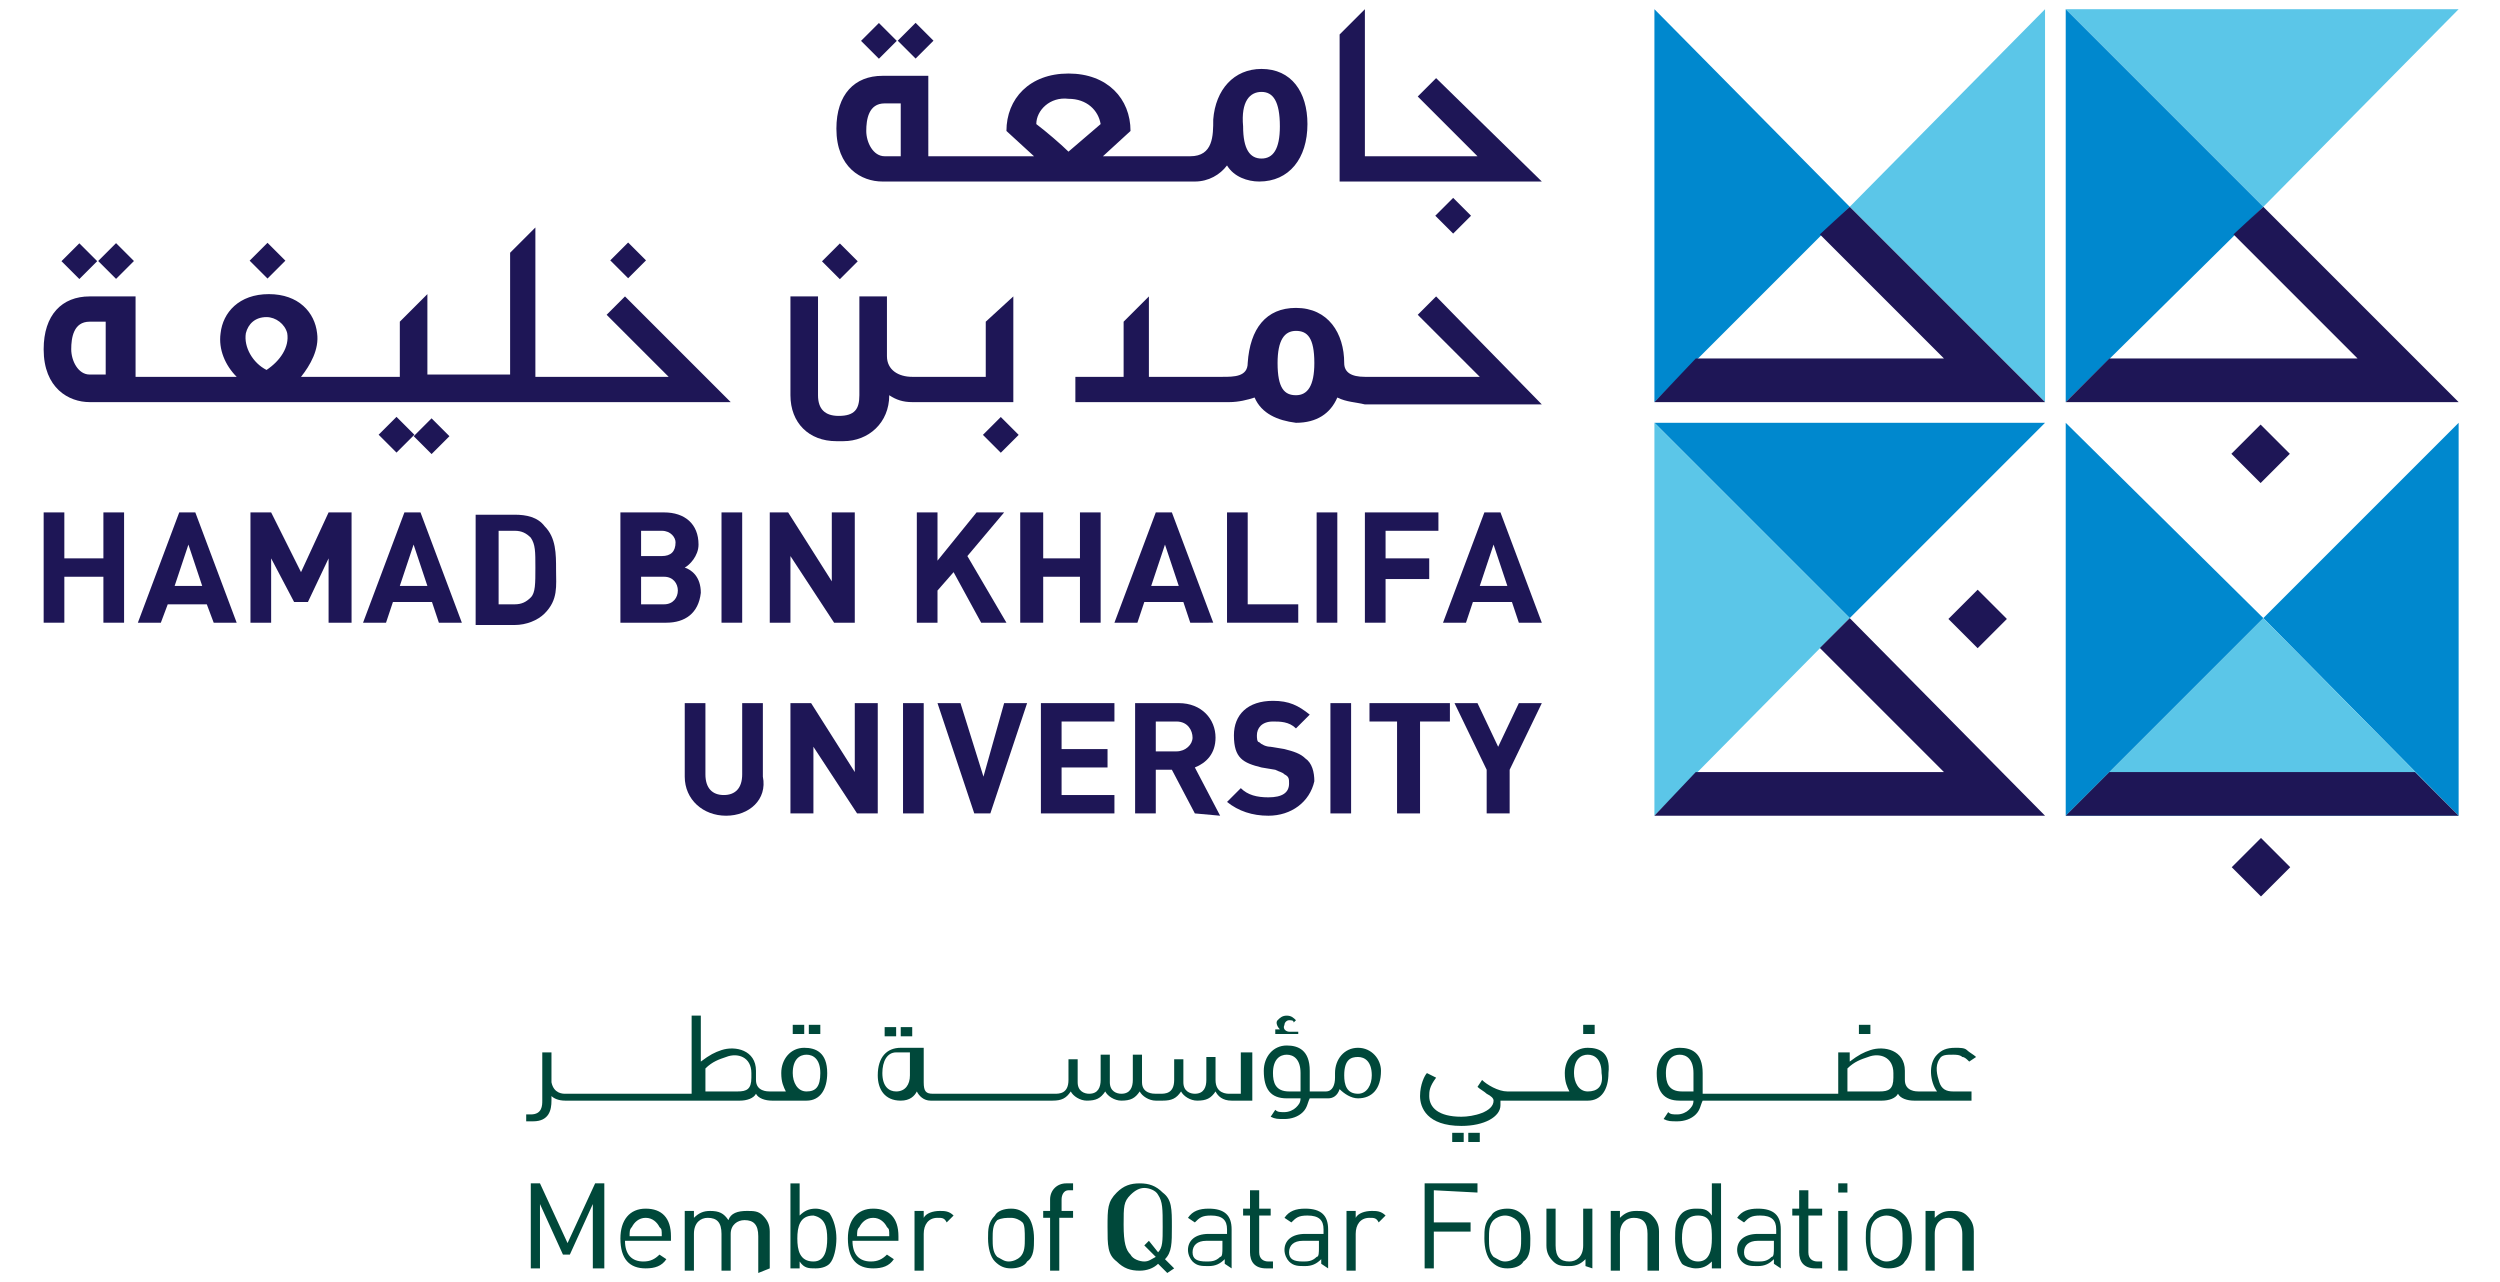 <?xml version="1.0" encoding="utf-8"?>
<svg xmlns="http://www.w3.org/2000/svg" xmlns:xlink="http://www.w3.org/1999/xlink" version="1.1" id="Layer_1" x="0px" y="0px" viewBox="0 0 108.8 55.8" style="enable-background:new 0 0 108.8 55.8;">
<style type="text/css">
	.st0{fill:#5BC6E8;}
	.st1{fill:#0088CE;}
	.st2{fill:#1E1656;}
	.st3{fill:#00483A;}
</style>
<g id="Layer_1_1_">
	<g>
		<g>
			<g>
				<g>
					<polygon class="st0" points="89,17.5 89,17.5 89,0.4 80.5,9"/>
					<polygon class="st1" points="72,0.4 72,17.5 80.5,9"/>
					<polygon class="st0" points="107,0.4 89.9,0.4 98.5,9"/>
					<polygon class="st1" points="89.9,0.4 89.9,17.5 98.5,9"/>
					<polygon class="st1" points="107,35.5 107,35.5 107,18.4 98.5,26.9"/>
					<polygon class="st0" points="98.5,26.9 89.9,35.5 107,35.5"/>
					<polygon class="st1" points="89.9,18.4 89.9,35.5 98.5,26.9"/>
					<polygon class="st1" points="89,18.4 72,18.4 80.5,26.9"/>
					<polygon class="st0" points="72,18.4 72,35.5 80.5,26.9"/>
					<polygon class="st2" points="102.6,15.6 91.8,15.6 89.9,17.5 107,17.5 98.5,9 97.2,10.2"/>
					<polygon class="st2" points="84.6,15.6 73.8,15.6 72,17.5 89,17.5 80.5,9 79.2,10.2"/>
					<polygon class="st2" points="84.6,33.6 73.8,33.6 72,35.5 89,35.5 80.5,26.9 79.2,28.2"/>
					<polygon class="st2" points="105.1,33.6 91.8,33.6 89.9,35.5 107,35.5"/>
					
						<rect x="97.5" y="36.8" transform="matrix(0.707 -0.707 0.707 0.707 2.175 80.656)" class="st2" width="1.8" height="1.8"/>
					
						<rect x="85.2" y="26" transform="matrix(0.707 -0.707 0.707 0.707 6.176 68.791)" class="st2" width="1.8" height="1.8"/>
					
						<rect x="97.5" y="18.8" transform="matrix(0.707 -0.707 0.707 0.707 14.885 75.391)" class="st2" width="1.8" height="1.8"/>
					<polygon class="st2" points="4.5,27.1 4.5,25.1 2.8,25.1 2.8,27.1 1.9,27.1 1.9,22.3 2.8,22.3 2.8,24.3 4.5,24.3 4.5,22.3 &#xA;						5.4,22.3 5.4,27.1"/>
					<path class="st2" d="M8.2,23.7l-0.6,1.8h1.2L8.2,23.7z M9.3,27.1L9,26.3H7.3L7,27.1H6l1.8-4.8h0.7l1.8,4.8H9.3z"/>
					<polygon class="st2" points="14.3,27.1 14.3,24.3 13.4,26.2 12.8,26.2 11.8,24.3 11.8,27.1 10.9,27.1 10.9,22.3 11.8,22.3 &#xA;						13.1,24.9 14.3,22.3 15.3,22.3 15.3,27.1"/>
					<path class="st2" d="M18,23.7l-0.6,1.8h1.2L18,23.7z M19.1,27.1l-0.3-0.9h-1.7l-0.3,0.9h-1l1.8-4.8h0.7l1.8,4.8H19.1z"/>
					<path class="st2" d="M23.1,23.4c-0.2-0.2-0.4-0.3-0.7-0.3h-0.7v3.2h0.7c0.3,0,0.5-0.1,0.7-0.3c0.2-0.2,0.2-0.6,0.2-1.3&#xA;						C23.3,24,23.3,23.7,23.1,23.4 M23.7,26.7c-0.3,0.3-0.8,0.5-1.3,0.5h-1.7v-4.8h1.7c0.5,0,1,0.1,1.3,0.5c0.5,0.5,0.5,1.2,0.5,1.9&#xA;						S24.3,26.1,23.7,26.7"/>
					<path class="st2" d="M28.9,25.1h-1v1.2h1c0.4,0,0.6-0.3,0.6-0.6C29.5,25.4,29.3,25.1,28.9,25.1 M28.8,23.1h-0.9v1.1h0.9&#xA;						c0.4,0,0.6-0.2,0.6-0.6C29.4,23.4,29.2,23.1,28.8,23.1 M29,27.1h-2v-4.8h1.9c0.9,0,1.5,0.5,1.5,1.4c0,0.5-0.4,0.9-0.6,1&#xA;						c0.3,0.1,0.7,0.4,0.7,1.1C30.4,26.7,29.8,27.1,29,27.1"/>
					<rect x="31.4" y="22.3" class="st2" width="0.9" height="4.8"/>
					<polygon class="st2" points="36.3,27.1 34.4,24.2 34.4,27.1 33.5,27.1 33.5,22.3 34.3,22.3 36.2,25.3 36.2,22.3 37.2,22.3 &#xA;						37.2,27.1"/>
					<polygon class="st2" points="42.7,27.1 41.5,24.9 40.8,25.7 40.8,27.1 39.9,27.1 39.9,22.3 40.8,22.3 40.8,24.4 42.5,22.3 &#xA;						43.7,22.3 42.1,24.2 43.8,27.1"/>
					<polygon class="st2" points="47,27.1 47,25.1 45.4,25.1 45.4,27.1 44.4,27.1 44.4,22.3 45.4,22.3 45.4,24.3 47,24.3 47,22.3 &#xA;						47.9,22.3 47.9,27.1"/>
					<path class="st2" d="M50.7,23.7l-0.6,1.8h1.2L50.7,23.7z M51.8,27.1l-0.3-0.9h-1.7l-0.3,0.9h-1l1.8-4.8H51l1.8,4.8H51.8z"/>
					<polygon class="st2" points="53.4,27.1 53.4,22.3 54.3,22.3 54.3,26.3 56.5,26.3 56.5,27.1"/>
					<rect x="57.3" y="22.3" class="st2" width="0.9" height="4.8"/>
					<polygon class="st2" points="60.3,23.1 60.3,24.3 62.2,24.3 62.2,25.2 60.3,25.2 60.3,27.1 59.4,27.1 59.4,22.3 62.6,22.3 &#xA;						62.6,23.1"/>
					<path class="st2" d="M65,23.7l-0.6,1.8h1.2L65,23.7z M66.1,27.1l-0.3-0.9h-1.7l-0.3,0.9h-1l1.8-4.8h0.7l1.8,4.8H66.1z"/>
					<path class="st2" d="M31.6,35.5c-1,0-1.8-0.7-1.8-1.7v-3.2h0.9v3.1c0,0.6,0.3,0.9,0.8,0.9s0.8-0.3,0.8-0.9v-3.1h0.9v3.2&#xA;						C33.4,34.8,32.6,35.5,31.6,35.5"/>
					<polygon class="st2" points="37.3,35.4 35.4,32.5 35.4,35.4 34.4,35.4 34.4,30.6 35.3,30.6 37.2,33.6 37.2,30.6 38.2,30.6 &#xA;						38.2,35.4"/>
					<rect x="39.3" y="30.6" class="st2" width="0.9" height="4.8"/>
					<polygon class="st2" points="43.1,35.4 42.4,35.4 40.8,30.6 41.8,30.6 42.8,33.8 43.7,30.6 44.7,30.6"/>
					<polygon class="st2" points="45.3,35.4 45.3,30.6 48.5,30.6 48.5,31.4 46.2,31.4 46.2,32.6 48.2,32.6 48.2,33.4 46.2,33.4 &#xA;						46.2,34.6 48.5,34.6 48.5,35.4"/>
					<path class="st2" d="M51.2,31.4h-0.9v1.3h0.9c0.4,0,0.7-0.3,0.7-0.6S51.7,31.4,51.2,31.4 M52,35.4L51,33.5h-0.7v1.9h-0.9v-4.8&#xA;						h1.9c1,0,1.6,0.7,1.6,1.5c0,0.7-0.4,1.1-0.9,1.3l1.1,2.1L52,35.4L52,35.4z"/>
					<path class="st2" d="M55.2,35.5c-0.7,0-1.3-0.2-1.8-0.6l0.6-0.6c0.3,0.3,0.7,0.4,1.2,0.4c0.6,0,0.9-0.2,0.9-0.6&#xA;						c0-0.2,0-0.3-0.2-0.4c-0.1-0.1-0.2-0.1-0.4-0.2l-0.6-0.1c-0.4-0.1-0.7-0.2-0.9-0.4c-0.2-0.2-0.3-0.5-0.3-1&#xA;						c0-0.9,0.6-1.5,1.7-1.5c0.7,0,1.1,0.2,1.6,0.6l-0.6,0.6c-0.3-0.3-0.7-0.3-1-0.3c-0.5,0-0.7,0.3-0.7,0.6c0,0.1,0,0.3,0.1,0.3&#xA;						c0.1,0.1,0.3,0.2,0.5,0.2l0.6,0.1c0.4,0.1,0.7,0.2,0.9,0.4c0.3,0.2,0.4,0.6,0.4,1C57,34.9,56.2,35.5,55.2,35.5"/>
					<rect x="57.9" y="30.6" class="st2" width="0.9" height="4.8"/>
					<polygon class="st2" points="61.8,31.4 61.8,35.4 60.8,35.4 60.8,31.4 59.6,31.4 59.6,30.6 63.1,30.6 63.1,31.4"/>
					<polygon class="st2" points="65.7,33.5 65.7,35.4 64.7,35.4 64.7,33.5 63.3,30.6 64.3,30.6 65.2,32.5 66.1,30.6 67.1,30.6"/>
					<path class="st2" d="M11.6,16.1c-0.6-0.3-1-1-0.9-1.6c0.1-0.4,0.4-0.7,0.9-0.7c0.4,0,0.8,0.3,0.9,0.7&#xA;						C12.6,15.1,12.2,15.7,11.6,16.1 M4.6,16.3H3.9c-0.5,0-0.8-0.6-0.8-1.1c0-0.5,0.1-1.2,0.8-1.2h0.7V16.3z M27.2,12.9l-0.8,0.8&#xA;						l2.7,2.7h-5.8V9.9l-1.1,1.1v5.3h-3.6v-3.5L17.4,14v2.4h-4.3c0.4-0.5,0.8-1.2,0.7-1.9c-0.1-0.9-0.8-1.7-2.1-1.7s-2,0.8-2.1,1.7&#xA;						c-0.1,0.7,0.2,1.4,0.7,1.9H5.9v-3.5h-2c-1.2,0-2,0.8-2,2.3c0,1.7,1.1,2.3,2,2.3h27.9L27.2,12.9z"/>
					
						<rect x="26.8" y="10.8" transform="matrix(0.707 -0.707 0.707 0.707 -2.474873e-02 22.644)" class="st2" width="1.1" height="1.1"/>
					
						<rect x="18.2" y="18.4" transform="matrix(0.707 -0.707 0.707 0.707 -7.872 18.842)" class="st2" width="1.1" height="1.1"/>
					
						<rect x="16.7" y="18.4" transform="matrix(0.707 -0.707 0.707 0.707 -8.338 17.717)" class="st2" width="1.1" height="1.1"/>
					
						<rect x="11.1" y="10.8" transform="matrix(0.707 -0.707 0.707 0.707 -4.619 11.557)" class="st2" width="1.1" height="1.1"/>
					
						<rect x="4.5" y="10.8" transform="matrix(0.707 -0.707 0.707 0.707 -6.544 6.905)" class="st2" width="1.1" height="1.1"/>
					
						<rect x="2.9" y="10.8" transform="matrix(0.707 -0.707 0.707 0.707 -7.011 5.781)" class="st2" width="1.1" height="1.1"/>
					<path class="st2" d="M45.1,5.4c0-0.6,0.6-1.2,1.4-1.1c0.8,0,1.3,0.5,1.4,1.1l-1.4,1.2C46.2,6.3,45.5,5.7,45.1,5.4 M39.2,6.8&#xA;						h-0.7c-0.5,0-0.8-0.6-0.8-1.1c0-0.5,0.1-1.2,0.8-1.2h0.7V6.8z M54.9,4c0.5,0,0.8,0.4,0.8,1.5c0,1-0.3,1.4-0.8,1.4&#xA;						c-0.5,0-0.8-0.4-0.8-1.4C54,4.4,54.4,4,54.9,4 M52,7.9c0.6,0,1.1-0.3,1.4-0.7c0.3,0.5,0.9,0.7,1.4,0.7c1.3,0,2.1-1,2.1-2.5&#xA;						C56.9,4,56.2,3,54.9,3c-1.2,0-2,0.9-2.1,2.2c0,0.7,0,1.6-1,1.6H48l1.2-1.1c0-1.4-1-2.5-2.7-2.5c-1.7,0-2.7,1.1-2.7,2.5l1.2,1.1&#xA;						h-4.6V3.3h-2c-1.2,0-2,0.8-2,2.3c0,1.7,1.1,2.3,2,2.3L52,7.9L52,7.9z"/>
					<polygon class="st2" points="67.1,7.9 62.5,3.4 61.7,4.2 64.3,6.8 59.4,6.8 59.4,0.4 58.3,1.5 58.3,7.9"/>
					
						<rect x="62.7" y="8.8" transform="matrix(0.707 -0.707 0.707 0.707 11.913 47.496)" class="st2" width="1.1" height="1.1"/>
					<path class="st2" d="M56.4,17.2c-0.5,0-0.8-0.3-0.8-1.4c0-1,0.3-1.4,0.8-1.4c0.5,0,0.8,0.3,0.8,1.4&#xA;						C57.2,16.8,56.9,17.2,56.4,17.2 M62.5,12.9l-0.8,0.8l2.7,2.7h-5c-0.6,0-0.9-0.2-0.9-0.6c0-1.3-0.7-2.4-2.1-2.4&#xA;						c-1.3,0-2,0.9-2.1,2.4c0,0.6-0.6,0.6-1.1,0.6H50v-3.5L48.9,14v2.4h-2.1v1.1h6.7c0.4,0,0.8-0.1,1.1-0.2c0.3,0.7,1,1,1.8,1.1&#xA;						c0.9,0,1.5-0.4,1.8-1.1c0.4,0.2,0.8,0.2,1.2,0.3v0h7.7L62.5,12.9z"/>
					<path class="st2" d="M44.1,17.5v-4.6L42.9,14v2.4h-3.2c-0.6,0-1.1-0.3-1.1-0.9v-2.6h-1.2v4.3c0,0.6-0.2,0.9-0.9,0.9&#xA;						c-0.6,0-0.9-0.3-0.9-0.9v-4.3h-1.2v4.3c0,1.2,0.8,2,2,2c0.1,0,0.1,0,0.3,0c1.1,0,2-0.8,2-2v0c0.3,0.2,0.6,0.3,1,0.3H44.1z"/>
					
						<rect x="36" y="10.8" transform="matrix(0.707 -0.707 0.707 0.707 2.685 29.189)" class="st2" width="1.1" height="1.1"/>
					
						<rect x="43" y="18.4" transform="matrix(0.707 -0.707 0.707 0.707 -0.633 36.318)" class="st2" width="1.1" height="1.1"/>
					
						<rect x="39.3" y="1.2" transform="matrix(0.707 -0.707 0.707 0.707 10.436 28.708)" class="st2" width="1.1" height="1.1"/>
					
						<rect x="37.7" y="1.2" transform="matrix(0.707 -0.707 0.707 0.707 9.97 27.584)" class="st2" width="1.1" height="1.1"/>
				</g>
			</g>
		</g>
		<g>
			<path class="st3" d="M85.9,55.2v-1.6c0-0.3-0.1-0.5-0.3-0.7c-0.2-0.2-0.4-0.2-0.7-0.2c-0.3,0-0.5,0.1-0.7,0.3v-0.3h-0.4v2.6h0.4&#xA;				v-1.6c0-0.5,0.3-0.7,0.6-0.7s0.6,0.2,0.6,0.7v1.6H85.9z M82.8,53.9c0,0.3,0,0.6-0.2,0.8c-0.1,0.1-0.3,0.2-0.5,0.2&#xA;				c-0.2,0-0.3-0.1-0.5-0.2c-0.2-0.2-0.2-0.5-0.2-0.8c0-0.3,0-0.6,0.2-0.8c0.1-0.1,0.3-0.2,0.5-0.2s0.4,0.1,0.5,0.2&#xA;				C82.8,53.3,82.8,53.6,82.8,53.9 M83.2,53.9c0-0.4-0.1-0.8-0.3-1c-0.2-0.2-0.4-0.3-0.7-0.3s-0.6,0.1-0.7,0.3&#xA;				c-0.3,0.3-0.3,0.6-0.3,1c0,0.4,0.1,0.8,0.3,1c0.2,0.2,0.4,0.3,0.7,0.3s0.6-0.1,0.7-0.3C83.1,54.7,83.2,54.3,83.2,53.9 M80.4,52.7&#xA;				H80v2.6h0.4V52.7z M80.4,51.5H80v0.4h0.4V51.5z M79.3,55.2v-0.3h-0.2c-0.2,0-0.4-0.1-0.4-0.4v-1.6h0.6v-0.3h-0.6v-0.8h-0.4v0.8&#xA;				h-0.3v0.3h0.3v1.6c0,0.4,0.2,0.7,0.7,0.7L79.3,55.2L79.3,55.2z M77.2,54.3c0,0.2,0,0.4-0.1,0.4c-0.2,0.2-0.4,0.2-0.6,0.2&#xA;				c-0.4,0-0.6-0.1-0.6-0.4c0-0.3,0.2-0.5,0.6-0.5h0.7L77.2,54.3L77.2,54.3z M77.5,55.2v-1.7c0-0.6-0.3-0.9-1-0.9&#xA;				c-0.4,0-0.7,0.1-0.9,0.4l0.3,0.2c0.2-0.2,0.3-0.3,0.7-0.3c0.5,0,0.7,0.2,0.7,0.6v0.2h-0.8c-0.6,0-0.9,0.3-0.9,0.7&#xA;				c0,0.2,0.1,0.4,0.2,0.5c0.2,0.2,0.4,0.2,0.7,0.2c0.3,0,0.5-0.1,0.7-0.3v0.2L77.5,55.2L77.5,55.2z M74.5,53.9c0,0.5-0.1,1-0.6,1&#xA;				s-0.7-0.5-0.7-1c0-0.5,0.1-1,0.7-1S74.5,53.4,74.5,53.9 M74.9,55.2v-3.7h-0.4v1.4c-0.2-0.3-0.4-0.3-0.7-0.3&#xA;				c-0.3,0-0.5,0.1-0.6,0.2c-0.3,0.3-0.3,0.7-0.3,1.1s0.1,0.8,0.3,1.1c0.1,0.1,0.4,0.2,0.6,0.2c0.3,0,0.5-0.1,0.7-0.3v0.3L74.9,55.2&#xA;				L74.9,55.2z M72.2,55.2v-1.6c0-0.3-0.1-0.5-0.3-0.7c-0.2-0.2-0.4-0.2-0.7-0.2c-0.3,0-0.5,0.1-0.7,0.3v-0.3h-0.4v2.6h0.4v-1.6&#xA;				c0-0.5,0.3-0.7,0.6-0.7c0.4,0,0.6,0.2,0.6,0.7v1.6H72.2z M69.3,55.2v-2.6h-0.4v1.6c0,0.5-0.3,0.7-0.6,0.7c-0.4,0-0.6-0.2-0.6-0.7&#xA;				v-1.6h-0.4v1.6c0,0.3,0.1,0.5,0.3,0.7c0.2,0.2,0.4,0.2,0.7,0.2c0.3,0,0.5-0.1,0.7-0.3v0.3L69.3,55.2L69.3,55.2z M66.2,53.9&#xA;				c0,0.3,0,0.6-0.2,0.8c-0.1,0.1-0.3,0.2-0.5,0.2c-0.2,0-0.3-0.1-0.5-0.2c-0.2-0.2-0.2-0.5-0.2-0.8c0-0.3,0-0.6,0.2-0.8&#xA;				c0.1-0.1,0.3-0.2,0.5-0.2s0.4,0.1,0.5,0.2C66.2,53.3,66.2,53.6,66.2,53.9 M66.6,53.9c0-0.4-0.1-0.8-0.3-1&#xA;				c-0.2-0.2-0.4-0.3-0.7-0.3c-0.3,0-0.6,0.1-0.7,0.3c-0.3,0.3-0.3,0.6-0.3,1c0,0.4,0.1,0.8,0.3,1c0.2,0.2,0.4,0.3,0.7,0.3&#xA;				c0.3,0,0.6-0.1,0.7-0.3C66.6,54.7,66.6,54.3,66.6,53.9 M64.3,51.9v-0.4H62v3.7h0.4v-1.6H64v-0.4h-1.6v-1.4L64.3,51.9L64.3,51.9z&#xA;				 M60.3,52.9c-0.2-0.2-0.4-0.2-0.6-0.2c-0.3,0-0.6,0.1-0.7,0.3v-0.3h-0.4v2.6H59v-1.6c0-0.4,0.2-0.7,0.6-0.7c0.2,0,0.3,0,0.4,0.2&#xA;				L60.3,52.9z M57.4,54.3c0,0.2,0,0.4-0.1,0.4c-0.2,0.2-0.4,0.2-0.6,0.2c-0.4,0-0.6-0.1-0.6-0.4c0-0.3,0.2-0.5,0.6-0.5h0.7&#xA;				L57.4,54.3L57.4,54.3z M57.8,55.2v-1.7c0-0.6-0.3-0.9-1-0.9c-0.4,0-0.7,0.1-0.9,0.4l0.3,0.2c0.2-0.2,0.3-0.3,0.7-0.3&#xA;				c0.5,0,0.7,0.2,0.7,0.6v0.2h-0.8c-0.6,0-0.9,0.3-0.9,0.7c0,0.2,0.1,0.4,0.2,0.5c0.2,0.2,0.4,0.2,0.7,0.2c0.3,0,0.5-0.1,0.7-0.3&#xA;				v0.2L57.8,55.2L57.8,55.2z M55.4,55.2v-0.3h-0.2c-0.2,0-0.4-0.1-0.4-0.4v-1.6h0.5v-0.3h-0.5v-0.8h-0.4v0.8h-0.3v0.3h0.3v1.6&#xA;				c0,0.4,0.2,0.7,0.7,0.7L55.4,55.2L55.4,55.2z M53.2,54.3c0,0.2,0,0.4-0.1,0.4c-0.2,0.2-0.4,0.2-0.6,0.2c-0.4,0-0.6-0.1-0.6-0.4&#xA;				c0-0.3,0.2-0.5,0.6-0.5h0.7V54.3z M53.6,55.2v-1.7c0-0.6-0.3-0.9-1-0.9c-0.4,0-0.7,0.1-0.9,0.4l0.3,0.2c0.2-0.2,0.3-0.3,0.7-0.3&#xA;				c0.5,0,0.7,0.2,0.7,0.6v0.2h-0.8c-0.6,0-0.9,0.3-0.9,0.7c0,0.2,0.1,0.4,0.2,0.5c0.2,0.2,0.4,0.2,0.7,0.2c0.3,0,0.5-0.1,0.7-0.3&#xA;				v0.2L53.6,55.2L53.6,55.2z M50.6,53.4c0,0.6,0,0.9-0.2,1.1L50,54l-0.2,0.2l0.5,0.5c-0.2,0.1-0.3,0.2-0.5,0.2&#xA;				c-0.2,0-0.5-0.1-0.6-0.3c-0.2-0.2-0.3-0.5-0.3-1.3s0-1,0.3-1.3c0.2-0.2,0.4-0.3,0.6-0.3c0.2,0,0.5,0.1,0.6,0.3&#xA;				C50.6,52.3,50.6,52.6,50.6,53.4 M51.1,55.2l-0.4-0.4c0.3-0.3,0.3-0.7,0.3-1.4c0-0.8,0-1.2-0.4-1.5c-0.3-0.3-0.6-0.4-1-0.4&#xA;				c-0.4,0-0.7,0.1-1,0.4c-0.4,0.4-0.4,0.7-0.4,1.5c0,0.8,0,1.2,0.4,1.5c0.3,0.3,0.6,0.4,1,0.4c0.3,0,0.6-0.1,0.8-0.3l0.4,0.4&#xA;				L51.1,55.2z M46.7,53v-0.3h-0.5v-0.5c0-0.2,0.1-0.4,0.3-0.4h0.2v-0.3h-0.3c-0.4,0-0.7,0.3-0.7,0.7v0.5h-0.3v0.3h0.3v2.3h0.4v-2.3&#xA;				L46.7,53L46.7,53z M44.6,53.9c0,0.3,0,0.6-0.2,0.8c-0.1,0.1-0.3,0.2-0.5,0.2s-0.3-0.1-0.5-0.2c-0.2-0.2-0.2-0.5-0.2-0.8&#xA;				c0-0.3,0-0.6,0.2-0.8C43.6,53,43.8,53,44,53s0.4,0.1,0.5,0.2C44.6,53.3,44.6,53.6,44.6,53.9 M45,53.9c0-0.4-0.1-0.8-0.3-1&#xA;				c-0.2-0.2-0.4-0.3-0.7-0.3c-0.3,0-0.6,0.1-0.7,0.3c-0.3,0.3-0.3,0.6-0.3,1c0,0.4,0.1,0.8,0.3,1c0.2,0.2,0.4,0.3,0.7,0.3&#xA;				c0.3,0,0.6-0.1,0.7-0.3C45,54.7,45,54.3,45,53.9 M41.5,52.9c-0.2-0.2-0.4-0.2-0.6-0.2c-0.3,0-0.6,0.1-0.7,0.3v-0.3h-0.4v2.6h0.4&#xA;				v-1.6c0-0.4,0.2-0.7,0.6-0.7c0.2,0,0.3,0,0.4,0.2L41.5,52.9z M38.7,53.8h-1.4c0-0.2,0-0.3,0.1-0.4c0.1-0.2,0.3-0.4,0.6-0.4&#xA;				c0.3,0,0.5,0.2,0.6,0.4C38.7,53.5,38.7,53.5,38.7,53.8 M39.1,54v-0.2c0-0.8-0.4-1.2-1.1-1.2c-0.7,0-1.1,0.5-1.1,1.3&#xA;				c0,0.9,0.4,1.3,1.1,1.3c0.4,0,0.7-0.1,0.9-0.4l-0.3-0.2c-0.2,0.2-0.4,0.3-0.7,0.3c-0.5,0-0.8-0.3-0.8-0.9H39.1z M36,53.9&#xA;				c0,0.5-0.1,1-0.6,1c-0.6,0-0.7-0.5-0.7-1c0-0.5,0.1-1,0.7-1C35.9,53,36,53.4,36,53.9 M36.4,53.9c0-0.4-0.1-0.8-0.3-1.1&#xA;				c-0.1-0.1-0.4-0.2-0.6-0.2c-0.3,0-0.5,0.1-0.7,0.3v-1.4h-0.4v3.7h0.4v-0.3c0.2,0.3,0.4,0.3,0.7,0.3c0.3,0,0.5-0.1,0.6-0.2&#xA;				C36.3,54.8,36.4,54.3,36.4,53.9 M33.5,55.2v-1.6c0-0.3-0.1-0.5-0.3-0.7c-0.2-0.2-0.4-0.2-0.7-0.2c-0.4,0-0.7,0.1-0.8,0.4&#xA;				c-0.2-0.3-0.4-0.4-0.8-0.4c-0.3,0-0.5,0.1-0.7,0.3v-0.3h-0.4v2.6h0.4v-1.6c0-0.5,0.3-0.7,0.6-0.7c0.4,0,0.6,0.2,0.6,0.7v1.6h0.4&#xA;				v-1.6c0-0.4,0.3-0.6,0.6-0.6c0.4,0,0.6,0.2,0.6,0.7v1.6L33.5,55.2L33.5,55.2z M28.8,53.8h-1.4c0-0.2,0-0.3,0.1-0.4&#xA;				c0.1-0.2,0.3-0.4,0.6-0.4c0.3,0,0.5,0.2,0.6,0.4C28.8,53.5,28.8,53.5,28.8,53.8 M29.2,54v-0.2c0-0.8-0.4-1.2-1.1-1.2&#xA;				c-0.7,0-1.1,0.5-1.1,1.3c0,0.9,0.4,1.3,1.1,1.3c0.4,0,0.7-0.1,0.9-0.4l-0.3-0.2c-0.2,0.2-0.4,0.3-0.7,0.3c-0.5,0-0.8-0.3-0.8-0.9&#xA;				H29.2z M26.3,55.2v-3.7h-0.4l-1.2,2.6l-1.2-2.6h-0.4v3.7h0.4v-2.8l1,2.2h0.3l1-2.2v2.8H26.3z"/>
			<g>
				<g>
					<rect x="35.2" y="44.6" class="st3" width="0.5" height="0.4"/>
					<path class="st3" d="M29.8,47.9L29.8,47.9h2.4c0.3,0,0.6-0.1,0.7-0.3c0.1,0.2,0.4,0.3,0.7,0.3h0l0,0h1.5c0.6,0,0.9-0.5,0.9-1.2&#xA;						c0-0.9-0.5-1.1-1-1.1c-0.6,0-1,0.5-1,1.1c0,0.4,0.1,0.6,0.2,0.8h-0.7l0,0h0c-0.1,0-0.6,0-0.6-0.5V47v-0.4&#xA;						c0-0.9-0.9-1.1-1.5-0.9c-0.3,0.1-0.5,0.2-0.9,0.5v-2h-0.4v3.4h-0.5l0,0h-5l0,0h0c-0.1,0-0.5,0-0.6-0.5v-1.3h-0.4v2.1&#xA;						c0,0.2,0,0.6-0.5,0.6c-0.1,0-0.1,0-0.2,0l0,0.3c0.1,0,0.2,0,0.3,0c0.7,0,0.8-0.5,0.8-0.9v-0.2c0.1,0.1,0.3,0.2,0.6,0.2h0l0,0&#xA;						L29.8,47.9L29.8,47.9z M32.7,46.9c0,0.5-0.2,0.6-0.6,0.6h-1.4v-1c0.3-0.3,0.6-0.4,0.9-0.5c0.5-0.2,1.1,0,1.1,0.7V46.9z&#xA;						 M35.1,47.5c-0.4,0-0.6-0.4-0.6-0.8c0-0.6,0.3-0.8,0.6-0.8c0.3,0,0.6,0.2,0.6,0.8C35.7,47.3,35.5,47.5,35.1,47.5z"/>
					<rect x="34.5" y="44.6" class="st3" width="0.5" height="0.4"/>
				</g>
				<g>
					<rect x="39.2" y="44.7" class="st3" width="0.5" height="0.4"/>
					<rect x="38.5" y="44.7" class="st3" width="0.5" height="0.4"/>
					<path class="st3" d="M45.5,47.9L45.5,47.9h0.3c0.4,0,0.6-0.1,0.8-0.4c0.1,0.2,0.4,0.4,0.7,0.4c0.4,0,0.6-0.1,0.8-0.4&#xA;						c0.1,0.2,0.4,0.4,0.7,0.4c0.4,0,0.6-0.1,0.8-0.4c0.1,0.2,0.4,0.4,0.7,0.4h0h0h0.3c0.4,0,0.6-0.1,0.8-0.4&#xA;						c0.1,0.2,0.4,0.4,0.7,0.4c0.4,0,0.6-0.1,0.8-0.4c0.1,0.2,0.3,0.4,0.7,0.4h0.9v-2.1H54v1.8h-0.5c-0.1,0-0.6,0-0.6-0.6v-1h-0.4&#xA;						V47c0,0.3-0.1,0.6-0.5,0.6c-0.2,0-0.5-0.1-0.5-0.5v-1h-0.4V47c0,0.6-0.4,0.6-0.6,0.6h-0.2h0h0c-0.1,0-0.6,0-0.6-0.5v0v-1.2&#xA;						h-0.4V47c0,0.3-0.1,0.6-0.5,0.6c-0.2,0-0.5-0.1-0.5-0.5v-1.2h-0.4V47c0,0.3-0.1,0.6-0.5,0.6c-0.2,0-0.5-0.1-0.5-0.5v-1h-0.4V47&#xA;						c0,0.6-0.4,0.6-0.6,0.6h-0.2l0,0h-5l0,0h-0.1c-0.3,0-0.4-0.1-0.4-0.5v-1.5h-1c-0.6,0-1,0.4-1,1.2c0,0.6,0.3,1.1,1,1.1&#xA;						c0.4,0,0.6-0.2,0.7-0.4c0.1,0.2,0.3,0.4,0.6,0.4h0.2l0,0L45.5,47.9L45.5,47.9z M39.6,46.8c0,0.4-0.2,0.7-0.6,0.7&#xA;						c-0.3,0-0.6-0.2-0.6-0.8c0-0.5,0.2-0.9,0.6-0.9h0.6V46.8z"/>
					<path class="st3" d="M56.5,44.9h-0.4c-0.1,0-0.3-0.1-0.2-0.3c0-0.1,0.1-0.2,0.2-0.2c0.1,0,0.2,0,0.2,0.1l0.1-0.1&#xA;						c-0.1-0.1-0.2-0.2-0.4-0.2c-0.2,0-0.3,0.1-0.4,0.2c-0.1,0.1,0,0.3,0.1,0.4h-0.2v0.2h1L56.5,44.9L56.5,44.9z"/>
					<path class="st3" d="M59.1,45.6c-0.6,0-1,0.5-1,1.1v0.2c0,0.3-0.1,0.6-0.4,0.6h-0.2l0,0H57v-0.9c0-0.9-0.5-1.1-1-1.1&#xA;						c-0.6,0-1,0.5-1,1.1c0,0.8,0.3,1.2,1,1.2h0.6c0,0.2-0.1,0.3-0.2,0.4c-0.1,0.1-0.3,0.2-0.5,0.2c-0.2,0-0.3,0-0.4-0.1l-0.2,0.3&#xA;						c0.2,0.1,0.3,0.1,0.6,0.1c0.3,0,0.6-0.1,0.8-0.3c0.2-0.2,0.2-0.4,0.3-0.6h0.5l0,0h0.3c0.2,0,0.4-0.1,0.5-0.4&#xA;						c0.2,0.2,0.5,0.4,0.8,0.4c0.6,0,1-0.4,1-1.2C60.1,46.1,59.7,45.6,59.1,45.6z M56.6,47.5h-0.5c-0.6,0-0.7-0.4-0.7-0.8&#xA;						c0-0.6,0.3-0.8,0.6-0.8c0.3,0,0.6,0.2,0.6,0.8V47.5z M59.1,47.6c-0.5,0-0.6-0.4-0.6-0.8c0-0.7,0.3-0.8,0.6-0.8&#xA;						c0.3,0,0.6,0.2,0.6,0.8C59.7,47.2,59.5,47.6,59.1,47.6z"/>
				</g>
				<g>
					<rect x="63.2" y="49.3" class="st3" width="0.5" height="0.4"/>
					<rect x="63.9" y="49.3" class="st3" width="0.5" height="0.4"/>
					<rect x="68.9" y="44.6" class="st3" width="0.5" height="0.4"/>
					<path class="st3" d="M69.1,45.6c-0.6,0-1,0.5-1,1.1c0,0.4,0.1,0.6,0.2,0.8h-0.7l0,0h-1l0,0h-1h0h0c-0.4,0-0.9-0.3-1.1-0.5&#xA;						l-0.2,0.3c0.1,0.1,0.3,0.2,0.4,0.3l0,0c0.2,0.1,0.3,0.2,0.3,0.3c0,0.5-0.9,0.7-1.4,0.7c-1,0-1.4-0.4-1.4-0.9&#xA;						c0-0.2,0-0.4,0.3-0.8l-0.4-0.2c-0.1,0.1-0.3,0.5-0.3,1c0,0.5,0.3,1.3,1.8,1.3c1,0,1.7-0.4,1.7-0.9c0-0.1,0-0.1,0-0.2&#xA;						c0.1,0,0.2,0,0.2,0h0.1h0h1l0,0h1l0,0h1.5c0.6,0,0.9-0.5,0.9-1.2C70.1,45.8,69.6,45.6,69.1,45.6z M69.1,47.5&#xA;						c-0.4,0-0.6-0.4-0.6-0.8c0-0.6,0.3-0.8,0.6-0.8c0.3,0,0.6,0.2,0.6,0.8C69.8,47.3,69.5,47.5,69.1,47.5z"/>
				</g>
				<g>
					<rect x="80.9" y="44.6" class="st3" width="0.5" height="0.4"/>
					<path class="st3" d="M79.5,47.9L79.5,47.9h2.4c0.3,0,0.6-0.1,0.7-0.3c0.1,0.2,0.4,0.3,0.7,0.3h0h0h2.5v-0.4H85&#xA;						c-0.3,0-0.5-0.1-0.6-0.4c-0.1-0.3-0.2-0.7,0-1c0.1-0.2,0.3-0.2,0.6-0.2c0.1,0,0.3,0,0.4,0.1c0.1,0,0.2,0.1,0.3,0.2l0.3-0.2&#xA;						c-0.1-0.1-0.3-0.2-0.4-0.3c-0.1-0.1-0.3-0.1-0.5-0.1c-0.4,0-0.6,0.1-0.8,0.3c-0.4,0.4-0.3,1.2,0,1.6h-0.8h0h0&#xA;						c-0.1,0-0.6,0-0.6-0.5V47v-0.4c0-0.9-0.9-1.1-1.5-0.9c-0.3,0.1-0.5,0.2-0.9,0.5v-0.4H80v1.8h-5.9v-0.9c0-0.9-0.5-1.1-1-1.1&#xA;						c-0.6,0-1,0.5-1,1.1c0,0.8,0.3,1.2,1,1.2h0.6c0,0.2-0.1,0.3-0.2,0.4c-0.1,0.1-0.3,0.2-0.5,0.2c-0.2,0-0.3,0-0.4-0.1l-0.2,0.3&#xA;						c0.2,0.1,0.3,0.1,0.6,0.1c0.3,0,0.6-0.1,0.8-0.3c0.2-0.2,0.2-0.4,0.3-0.6L79.5,47.9L79.5,47.9z M73.7,47.5h-0.5&#xA;						c-0.6,0-0.7-0.4-0.7-0.8c0-0.6,0.3-0.8,0.6-0.8c0.3,0,0.6,0.2,0.6,0.8V47.5z M82.4,46.9c0,0.5-0.2,0.6-0.6,0.6h-1.4v-1&#xA;						c0.3-0.3,0.6-0.4,0.9-0.5c0.5-0.2,1.1,0,1.1,0.7V46.9z"/>
				</g>
			</g>
		</g>
	</g>
</g>
</svg>